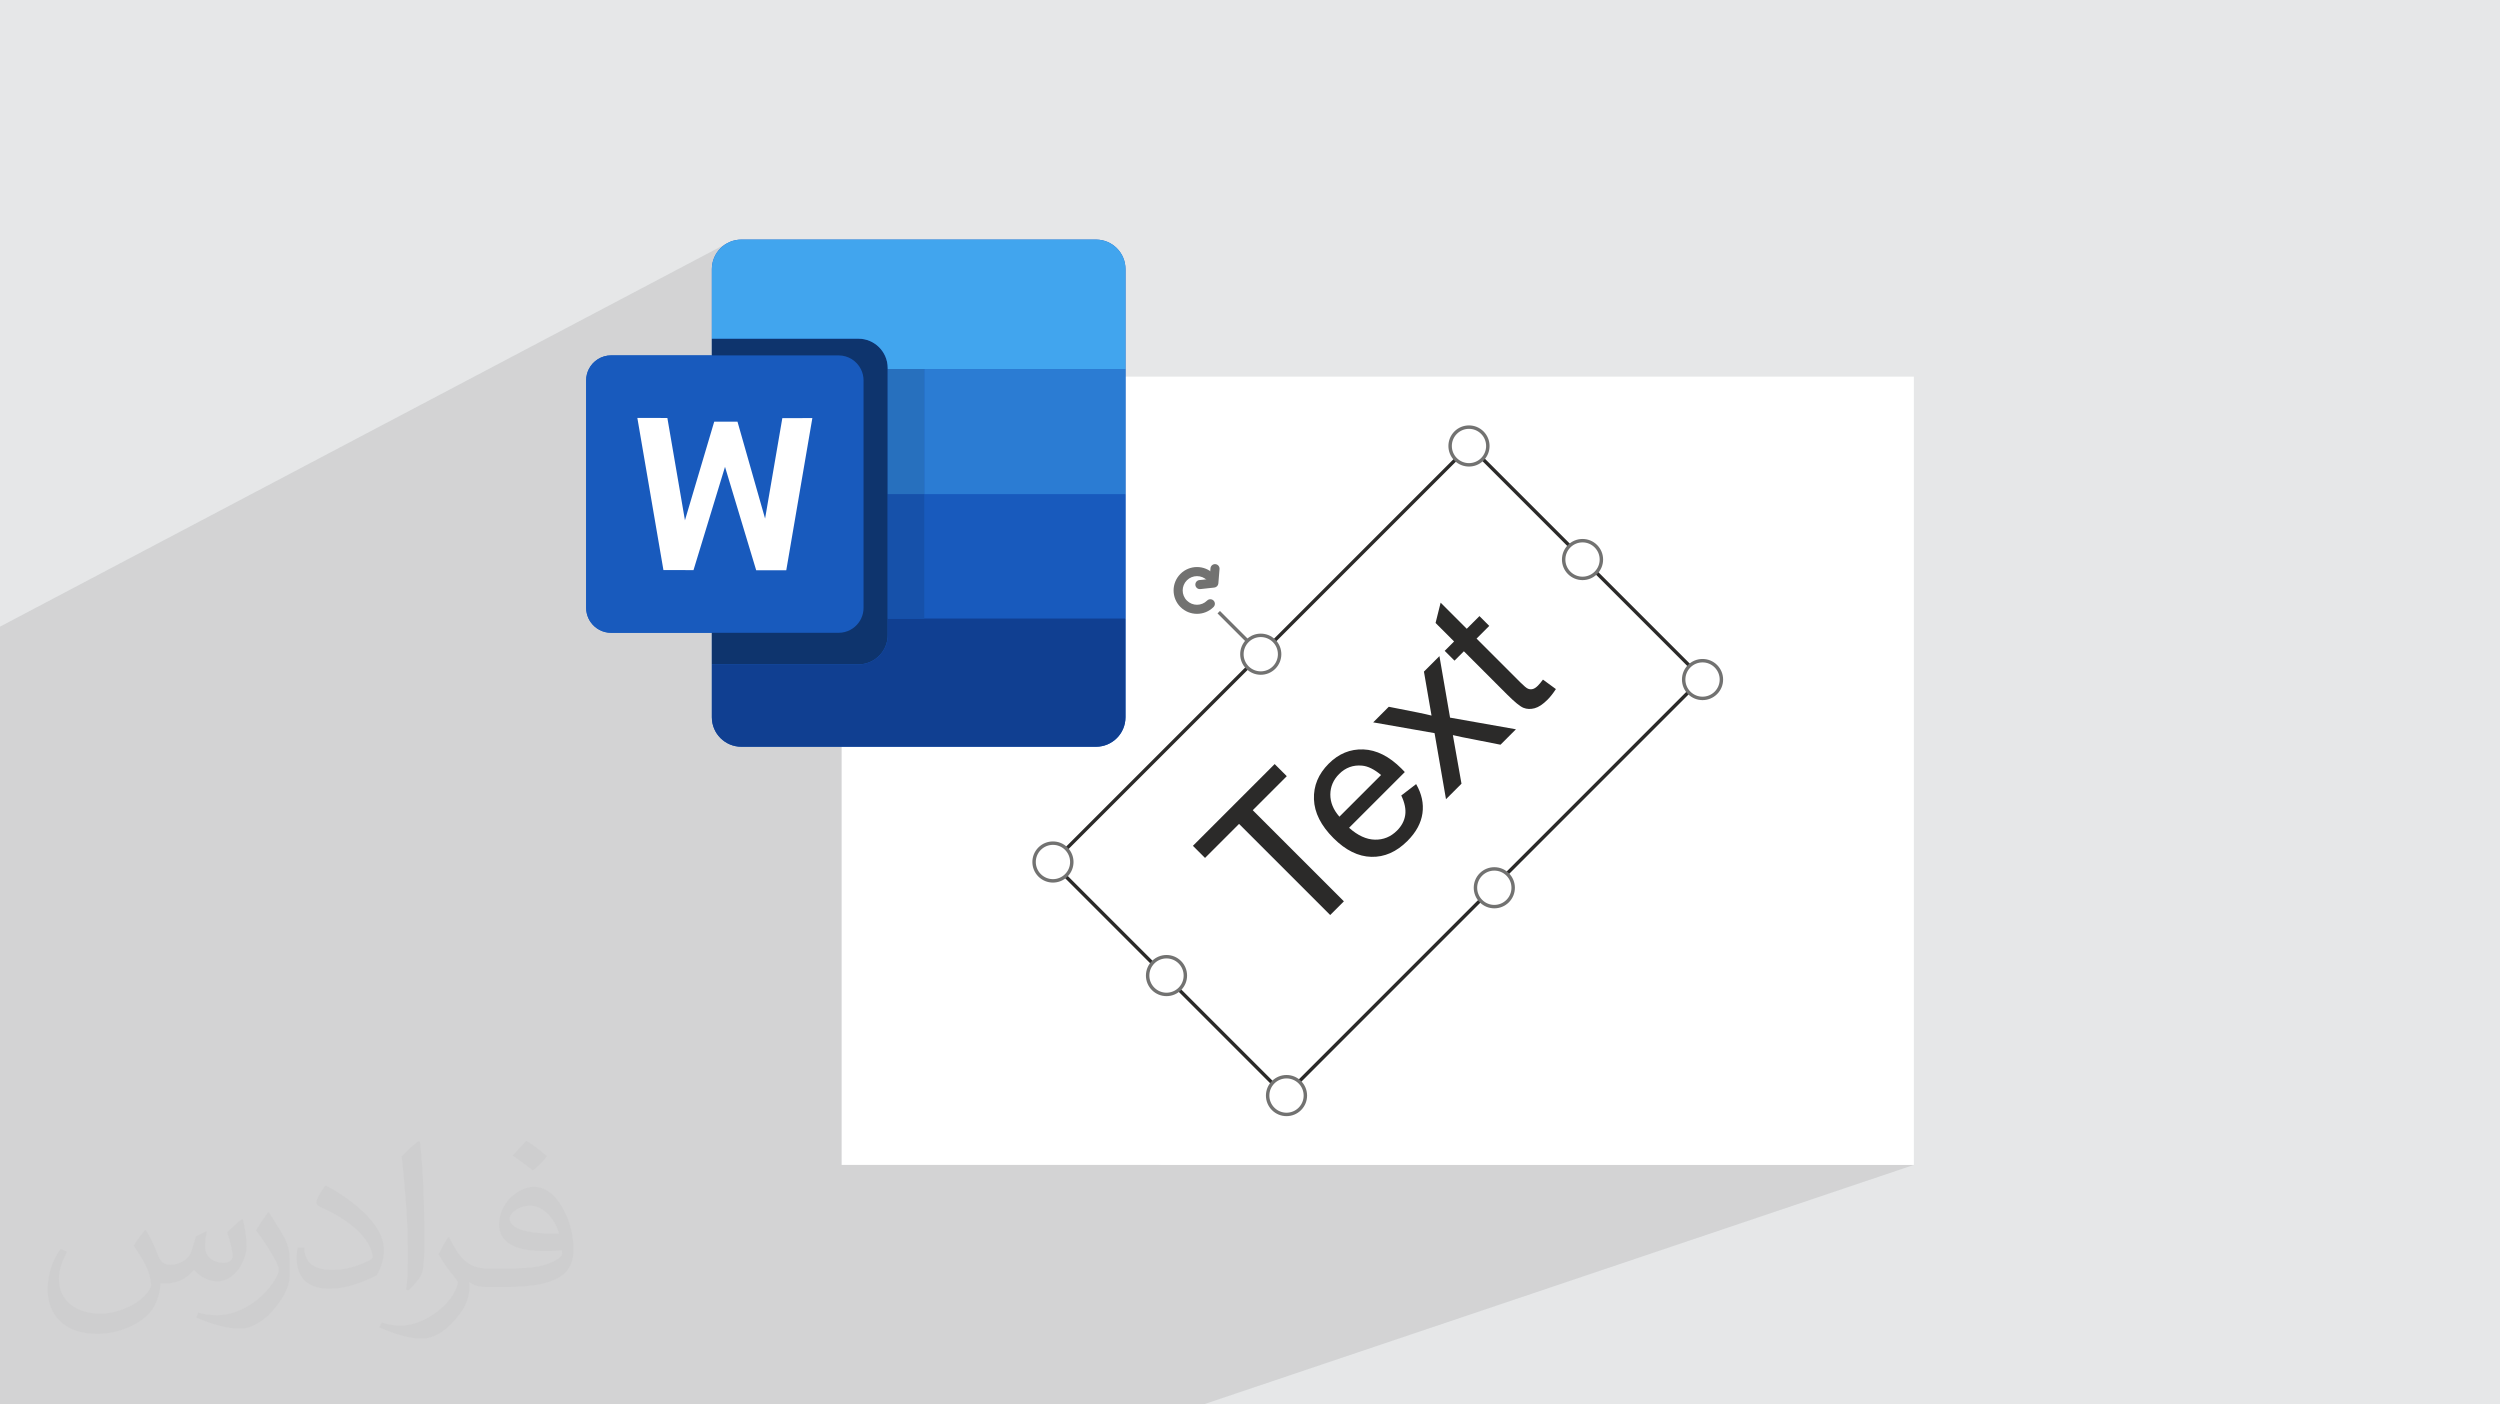 <?xml version="1.0" encoding="UTF-8"?>
<!DOCTYPE svg PUBLIC "-//W3C//DTD SVG 1.1//EN" "http://www.w3.org/Graphics/SVG/1.1/DTD/svg11.dtd">
<!-- Creator: CorelDRAW 2020 (64-Bit) -->
<svg xmlns="http://www.w3.org/2000/svg" xml:space="preserve" width="94.192mm" height="52.917mm" version="1.1" style="shape-rendering:geometricPrecision; text-rendering:geometricPrecision; image-rendering:optimizeQuality; fill-rule:evenodd; clip-rule:evenodd"
viewBox="0 0 9404.92 5283.66"
 xmlns:xlink="http://www.w3.org/1999/xlink"
 xmlns:xodm="http://www.corel.com/coreldraw/odm/2003">
 <defs>
  <style type="text/css">
   <![CDATA[
    .fil0 {fill:#E6E7E8}
    .fil3 {fill:white}
    .fil5 {fill:#727271;fill-rule:nonzero}
    .fil4 {fill:#2B2A29;fill-rule:nonzero}
    .fil8 {fill:#0E346D;fill-rule:nonzero}
    .fil9 {fill:#103F91;fill-rule:nonzero}
    .fil10 {fill:#1651AA;fill-rule:nonzero}
    .fil6 {fill:#185ABD;fill-rule:nonzero}
    .fil11 {fill:#2770BE;fill-rule:nonzero}
    .fil7 {fill:#2B7CD3;fill-rule:nonzero}
    .fil12 {fill:#41A5EE;fill-rule:nonzero}
    .fil13 {fill:white;fill-rule:nonzero}
    .fil2 {fill:#373435;fill-opacity:0.031}
    .fil1 {fill:#2B2A29;fill-opacity:0.102}
   ]]>
  </style>
 </defs>
 <g id="Layer_x0020_1">
  <polygon class="fil0" points="-0,0 9404.92,0 9404.92,5283.66 -0,5283.66 "/>
  <polygon class="fil1" points="-0,3046.98 -0,3039.22 -0,3006.08 -0,2999.59 -0,2936.52 -0,2924.06 -0,2901.72 -0,2901.7 -0,2791.96 -0,2708.82 -0,2652.38 -0,2652.37 -0,2573.31 -0,2539.14 -0,2532.08 -0,2521.33 -0,2521.32 -0,2417.51 -0,2417.5 -0,2357.41 -0,2357.4 2736.03,914.73 2735.84,914.84 2736.04,914.74 2726.88,920.3 2718.33,926.69 2710.46,933.85 2703.3,941.73 2696.91,950.28 2691.35,959.43 2686.67,969.13 2682.94,979.33 2680.2,989.97 2678.51,1000.98 2677.95,1012.34 2677.95,1274.06 3229.15,1274.06 3229.16,1274.07 3240.43,1274.63 3240.44,1274.64 3251.4,1276.31 3251.41,1276.32 3261.97,1279.02 3261.99,1279.03 3272.12,1282.74 3272.13,1282.75 3281.76,1287.38 3281.77,1287.39 3290.86,1292.91 3290.88,1292.92 3299.35,1299.26 3299.37,1299.27 3307.19,1306.38 3307.21,1306.39 3314.31,1314.22 3314.33,1314.23 3320.68,1322.73 3326.21,1331.82 3330.86,1341.47 3334.57,1351.61 3337.29,1362.19 3338.97,1373.15 3339.53,1384.43 3339.53,1388.2 3476.97,1388.2 4234.06,1388.2 3476.97,1752.82 3476.97,1858.77 4234.06,1858.77 4234.06,1858.78 4234.06,2178.22 5497.11,1606.02 5504.2,1603.53 5511.45,1601.77 5518.81,1600.7 5526.23,1600.35 5533.65,1600.7 5541.02,1601.77 5548.28,1603.53 5555.37,1606.02 5562.24,1609.2 5568.84,1613.1 5575.1,1617.71 5580.98,1623.02 5586.29,1628.9 5590.91,1635.16 5594.8,1641.76 5597.99,1648.63 5600.47,1655.72 5602.24,1662.98 5603.31,1670.35 5603.66,1677.77 5603.3,1685.19 5602.23,1692.56 5600.45,1699.82 5597.98,1706.91 5594.79,1713.79 5590.9,1720.38 5586.65,1726.15 5902.93,2042.43 5924.27,2033.21 5931.36,2030.74 5938.61,2028.96 5945.98,2027.9 5953.4,2027.54 5960.83,2027.89 5968.19,2028.95 5975.45,2030.72 5982.55,2033.19 5989.42,2036.39 5996.02,2040.28 6002.28,2044.89 6008.16,2050.21 6013.48,2056.09 6018.09,2062.35 6021.98,2068.95 6025.17,2075.82 6027.65,2082.91 6029.42,2090.17 6030.49,2097.52 6030.84,2104.94 6030.49,2112.36 6029.42,2119.73 6027.65,2126.99 6025.17,2134.08 6021.98,2140.95 6018.09,2147.55 6013.84,2153.33 6354.06,2493.55 6375.73,2484.67 6382.82,2482.19 6390.08,2480.42 6397.43,2479.36 6404.85,2479.01 6412.28,2479.36 6419.65,2480.41 6426.91,2482.18 6434.01,2484.66 6440.88,2487.85 6447.48,2491.75 6453.74,2496.35 6459.62,2501.66 6464.93,2507.54 6469.55,2513.8 6473.44,2520.4 6476.62,2527.27 6479.11,2534.36 6480.88,2541.62 6481.95,2548.99 6482.3,2556.41 6481.95,2563.83 6480.88,2571.2 6479.11,2578.46 6476.62,2585.55 6473.44,2592.42 6469.55,2599.02 6464.93,2605.28 6459.62,2611.16 6453.74,2616.47 6447.48,2621.07 6440.88,2624.97 6434.01,2628.16 6270.48,2694.32 5577.82,3386.98 5580.87,3389.75 5586.08,3393.58 5591.58,3396.84 5597.31,3399.49 5603.21,3401.56 5609.25,3403.04 5615.39,3403.93 5621.56,3404.23 5627.74,3403.93 5633.87,3403.04 5639.92,3401.55 5645.82,3399.48 5617.94,3410.33 5621.56,3410.68 5635.12,3409.38 5648.26,3405.48 5618.62,3417.01 5621.56,3417.15 5628.98,3416.79 5636.35,3415.73 5643.61,3413.95 5650.7,3411.48 5491.46,3473.34 4896.21,4068.59 4899.85,4072.62 4904.46,4078.89 4908.36,4085.49 4911.54,4092.36 4914.03,4099.45 4915.8,4106.7 4916.87,4114.07 4917.22,4121.49 4916.87,4128.91 4915.8,4136.28 4914.03,4143.54 4911.54,4150.63 4908.36,4157.5 4904.46,4164.1 4899.85,4170.36 4894.54,4176.24 4888.66,4181.55 4882.4,4186.16 4875.8,4190.06 4868.93,4193.24 4360.09,4382.35 7199.86,4382.35 4526.68,5283.66 1934.81,5283.66 1918.19,5283.66 1916.8,5283.66 1901.58,5283.66 1886.61,5283.66 1805.94,5283.66 1794.42,5283.66 1754,5283.66 1732.25,5283.66 1710.51,5283.66 1669.53,5283.66 1656.05,5283.66 1584.65,5283.66 1574.28,5283.66 1558.09,5283.66 1554.37,5283.66 1541.89,5283.66 845.16,5283.66 832.09,5283.66 819.97,5283.66 817.2,5283.66 802.33,5283.66 792.26,5283.66 725.77,5283.66 713.85,5283.66 601.39,5283.66 590.74,5283.66 521.01,5283.66 508.91,5283.66 502.88,5283.66 494.38,5283.66 494.29,5283.66 487.82,5283.66 487.72,5283.66 479.86,5283.66 472.55,5283.66 462.05,5283.66 388.57,5283.66 381.87,5283.66 357.61,5283.66 267.4,5283.66 251.8,5283.66 186.02,5283.66 174,5283.66 159.19,5283.66 157.11,5283.66 145.51,5283.66 144.41,5283.66 130.87,5283.66 61.2,5283.66 -0,5283.66 -0,5256 -0,5211.93 -0,5144.81 -0,5132.25 -0,5128.49 -0,5113.69 -0,5089.07 -0,5056.39 -0,5046.23 -0,5042.45 -0,5035.13 -0,5026.14 -0,5024.86 -0,4995.7 -0,4991.91 -0,4985.7 -0,4972.98 -0,4969.86 -0,4967.55 -0,4967 -0,4961.02 -0,4956.5 -0,4940.91 -0,4938.19 -0,4928.9 -0,4924.29 -0,4903.09 -0,4885.25 -0,4884.07 -0,4878.62 -0,4874.09 -0,4856.22 -0,4846.1 -0,4841.4 -0,4835.39 -0,4835.03 -0,4829.37 -0,4799.87 -0,4793.85 -0,4783.42 -0,4766.53 -0,4757.28 -0,4740.84 -0,4718.66 -0,4696.53 -0,4660.19 -0,4604.8 -0,4598.6 -0,4593.45 -0,4590.16 -0,4590.15 -0,4588.51 -0,4587.6 -0,4581.75 -0,4577.65 -0,4551.4 -0,4551.24 -0,4546.6 -0,4536.76 -0,4525.82 -0,4501.92 -0,4497.65 -0,4469.7 -0,4464.81 -0,4458.94 -0,4458.93 -0,4453.05 -0,4335.79 -0,4331.51 -0,4315.46 -0,4310.1 -0,4289.85 -0,4284.1 -0,4279.88 -0,4279.8 -0,4252.36 -0,4250.72 -0,4242.66 -0,4233.7 -0,4229.23 -0,4228 -0,4227.16 -0,4226.13 -0,4222.39 -0,4222.27 -0,4218.54 -0,4216.23 -0,4214.46 -0,4205.88 -0,4205.32 -0,4204.61 -0,4199.04 -0,4193.24 -0,4188.56 -0,4188.42 -0,4185.21 -0,4177.77 -0,4175.85 -0,4172.21 -0,4164.81 -0,4160.81 -0,4157.41 -0,4153.7 -0,4144.86 -0,4140.81 -0,4112.95 -0,4107.89 -0,4102.49 -0,4102.13 -0,4096.39 -0,4075.22 -0,4075.21 -0,3988.22 -0,3988.21 -0,3930.39 -0,3927.28 -0,3926.21 -0,3926.2 -0,3871.93 -0,3852.15 -0,3852.14 -0,3843.78 -0,3840.24 -0,3831.3 -0,3825.86 -0,3825.85 -0,3799.52 -0,3751.98 -0,3645.35 -0,3553.79 -0,3519.59 -0,3505.85 -0,3482.4 -0,3462.14 -0,3427.33 -0,3412.68 -0,3403.83 -0,3396.31 -0,3355.32 -0,3354.35 -0,3346.83 -0,3221 -0,3109.84 -0,3107.09 -0,3050.29 -0,3050.28 -0,3048.12 -0,3047 "/>
  <path class="fil2" d="M548.54 4627.69c17.95,27.21 29.6,53.36 40.96,82.43 8.45,16.91 12.93,48.09 52.57,48.09 11.61,0 28.28,-3.42 43.06,-11.61 16.63,-8.73 29.32,-21.94 35.94,-42l15.85 -53.36 38.57 -19.02 2.64 2.64c-5.27,20.09 -6.59,39.36 -6.59,54.43 0,44.63 38.57,61.56 69.22,61.56 17.95,0 34.09,-8.73 34.09,-25.11 0,-21.13 -8.98,-57.06 -20.62,-89.29 17.95,-17.95 35.94,-35.94 56.53,-50.47l3.17 1.6c8.98,38.04 14,75.56 14,100.66 0,24.57 -10.83,51.79 -19.81,69.49 -18.49,34.87 -51.25,62.62 -90.87,62.62 -30.1,0 -63.65,-15.07 -86.66,-43.06l-1.32 0c-21.66,26.96 -55.22,51.25 -108.86,51.25l-16.63 0c-2.64,35.41 -10.29,60.49 -21.94,82.95 -31.95,62.34 -126.81,106.47 -216.1,106.47 -124.17,0 -186.51,-71.59 -186.51,-166.96 0,-58.91 19.27,-113.6 48.88,-152.42l24.29 10.04c-18.49,35.41 -30.91,68.68 -30.91,101.45 0,89.29 72.66,131.83 156.4,131.83 77.68,0 173.83,-49.41 191.28,-106.72 -6.59,-62.62 -30.1,-91.93 -66.04,-148.99 10.83,-19.02 24.83,-38.04 42.28,-58.38l3.17 0 0 0 0 0 -0.02 -0.09zm1432.13 -336.04c26.15,16.39 51.79,35.66 76.87,57.85 -14,19.81 -31.45,37.79 -53.11,53.64 -25.11,-20.34 -50.19,-37.79 -75.84,-56.27 17.42,-19.55 34.62,-38.29 52.04,-55.22l0 0 0 0 0 0 0 0 0 0 0.03 0zm13.47 244.11c-42.28,0 -76.87,27.75 -76.87,48.34 0,44.13 84.53,57.85 185.72,57.31 -12.68,-51.79 -57.06,-105.68 -108.86,-105.68l0.01 0.03zm-94.86 236.19c54.96,0 103.04,-1.6 139.74,-10.83 40.96,-10.29 75.56,-30.91 75.56,-45.17 0,-3.7 0,-8.19 -1.32,-11.89 -22.98,2.11 -49.41,2.11 -72.38,2.11 -74.49,0 -131.55,-16.91 -154.02,-58.66 -5.55,-11.61 -9.51,-24.57 -9.51,-39.36 0,-40.43 17.42,-79.79 48.09,-107 25.61,-22.45 53.89,-36.44 82.67,-36.44 52.04,0 93.51,41.75 122.57,107.54 15.85,35.94 26.68,77.4 26.68,129.72 0,34.87 -9.51,64.19 -31.17,85.85 -40.43,39.11 -114.92,53.89 -229.04,53.89l-51.79 0 0 0 -13.47 0c-28.28,0 -48.62,-5.02 -64.72,-17.42l-2.64 0c0.79,6.59 1.32,12.93 1.32,19.02 0,25.61 -8.45,58.38 -25.61,84.53 -50.72,75.3 -105.68,108.04 -153.24,108.04 -48.09,0 -107,-18.49 -160.11,-42.54l9.51 -18.49c17.17,7.13 40.96,11.89 73.7,11.89 85.85,0 198.66,-82.43 212.66,-163 -3.17,-6.59 -8.98,-15.32 -17.17,-24.57 -25.11,-29.85 -40.96,-54.68 -55.75,-80.83 12.68,-25.11 24.29,-45.17 35.13,-63.4l4.49 -0.53c36.72,74.77 69.99,117.55 144.23,117.55l11.61 0 0 0 53.89 0 0 0 0 0 0 0 0 0 0 0 0.09 0.01zm-371.98 79c6.34,-34.34 6.87,-72.91 6.87,-108.86l0 -53.36c0,-99.6 -12.68,-244.36 -22.98,-338.68 17.95,-19.27 43.06,-42 62.87,-57.31l5.81 1.6c13.47,118.62 16.63,256 16.63,383.06 0,33.3 -1.32,65.79 -4.49,89.55 -1.85,30.1 -19.27,52.83 -56.53,87.7l-8.19 -3.7zm-382.8 -157.19c1.85,46.77 24.83,83.49 105.15,83.49 49.93,0 92.19,-12.93 138.96,-35.13 8.45,-3.7 12.93,-8.73 12.93,-12.93 0,-29.32 -22.45,-68.15 -60.23,-103.55 -36.72,-33.3 -85.34,-62.62 -130.76,-82.18 -15.6,-6.59 -20.62,-13.47 -20.62,-20.09 0,-13.47 17.95,-41.75 32.77,-62.09l5.02 -0.53c52.04,27.21 110.17,67.64 153.24,112.53 39.11,41.47 63.4,83.49 63.4,129.19 0,33.81 -10.29,65.51 -26.96,95.11 -57.06,28.79 -117.83,50.72 -178.06,50.72 -73.17,0 -123.1,-34.34 -123.1,-114.92 0,-8.73 0,-22.19 3.17,-39.64l25.11 0 0 0 0 0 0 0 0 0 0 0 -0.02 0zm-132.37 -132.9l45.45 73.45c16.63,27.21 32.23,56.81 32.23,103.55l0 59.7c0,48.34 -30.91,100.13 -80.83,151.38 -39.11,34.62 -73.7,49.41 -105.68,49.41 -47.55,0 -101.98,-14.79 -164.85,-41.75l7.13 -18.49c19.81,5.27 42.79,9.77 71.06,9.77 90.36,-0.53 182.8,-66.57 225.08,-147.15 5.02,-9.26 6.87,-17.95 6.87,-24.04 0,-9.26 -5.02,-19.55 -8.98,-28.79 -22.98,-43.31 -48.62,-82.95 -76.87,-119.68 14.79,-23.25 29.6,-45.7 45.7,-67.9l3.7 0.53 0 0 0 0 0 0 0 0 0 0 -0.02 0.01z"/>
  <g id="_1772680890912">
   <rect class="fil3" x="3166.19" y="1416.91" width="4033.66" height="2965.43"/>
   <g>
    <g>
     <polygon class="fil3" points="3958.46,3246.13 5527.96,1676.61 6403.51,2552.15 4833.99,4121.66 "/>
     <path class="fil4" d="M3953.87 3241.54l1574.09 -1574.09 884.69 884.69 -1578.66 1578.66 -884.69 -884.68 4.57 -4.58zm1574.09 -1555.78l-1560.36 1560.37 866.39 866.38 1560.36 -1560.36 -866.39 -866.39z"/>
     <path class="fil3" d="M3910.98 3192.69c27.71,-27.72 72.63,-27.72 100.35,0 27.71,27.71 27.71,72.63 0,100.34 -27.72,27.71 -72.64,27.71 -100.35,0 -27.71,-27.71 -27.71,-72.63 0,-100.34z"/>
     <path class="fil5" d="M3906.41 3188.1c15.12,-15.12 34.94,-22.68 54.75,-22.68 19.81,0 39.63,7.56 54.75,22.68 15.11,15.12 22.68,34.95 22.68,54.75 -0.02,19.83 -7.57,39.65 -22.68,54.75 -15.11,15.11 -34.93,22.66 -54.73,22.67 -19.84,-0.01 -39.67,-7.56 -54.77,-22.67 -15.11,-15.1 -22.66,-34.92 -22.66,-54.73 -0.02,-19.82 7.55,-39.65 22.66,-54.77zm54.75 -9.74c-16.5,0 -33.01,6.3 -45.6,18.89 -12.59,12.59 -18.89,29.1 -18.89,45.59 0,16.5 6.29,33 18.89,45.6 12.6,12.59 29.12,18.9 45.6,18.91 16.49,-0.01 33,-6.32 45.59,-18.91 12.6,-12.6 18.9,-29.11 18.91,-45.6 -0.02,-16.5 -6.32,-33 -18.91,-45.59 -12.58,-12.59 -29.1,-18.89 -45.59,-18.89z"/>
     <path class="fil3" d="M5476.06 1627.6c27.72,-27.71 72.64,-27.71 100.35,0 27.71,27.71 27.71,72.64 0,100.35 -27.71,27.71 -72.63,27.71 -100.35,0 -27.71,-27.71 -27.71,-72.64 0,-100.35z"/>
     <path class="fil5" d="M5471.49 1623.02c15.13,-15.12 34.94,-22.68 54.75,-22.68 19.81,0 39.63,7.56 54.75,22.68 15.12,15.11 22.68,34.94 22.68,54.75 -0.02,19.82 -7.57,39.64 -22.68,54.75 -15.1,15.1 -34.93,22.66 -54.73,22.66 -19.84,0 -39.66,-7.56 -54.77,-22.66 -15.11,-15.11 -22.66,-34.93 -22.66,-54.73 -0.02,-19.83 7.55,-39.66 22.66,-54.77zm54.75 -9.74c-16.5,0 -33.01,6.3 -45.59,18.88 -12.59,12.59 -18.89,29.11 -18.89,45.6 -0.01,16.49 6.29,33 18.89,45.6 12.59,12.59 29.11,18.89 45.59,18.9 16.49,-0.01 33,-6.31 45.6,-18.9 12.6,-12.6 18.9,-29.12 18.9,-45.6 -0.01,-16.5 -6.31,-33.01 -18.9,-45.6 -12.59,-12.58 -29.11,-18.88 -45.6,-18.88z"/>
     <path class="fil3" d="M4789.62 4071.33c27.71,-27.72 72.63,-27.72 100.34,0 27.72,27.71 27.72,72.63 0,100.34 -27.71,27.71 -72.63,27.71 -100.34,0 -27.71,-27.71 -27.71,-72.63 0,-100.34z"/>
     <path class="fil5" d="M4785.05 4066.74c15.11,-15.11 34.92,-22.66 54.73,-22.66 19.83,-0.02 39.65,7.55 54.77,22.66 15.12,15.13 22.68,34.94 22.68,54.75 0,19.81 -7.56,39.63 -22.68,54.75 -15.12,15.12 -34.94,22.68 -54.75,22.68 -19.83,-0.02 -39.64,-7.57 -54.75,-22.68 -15.11,-15.1 -22.66,-34.92 -22.67,-54.73 0.01,-19.84 7.56,-39.66 22.67,-54.77zm54.75 -9.75c-16.5,0 -33,6.3 -45.6,18.9 -12.59,12.59 -18.9,29.11 -18.91,45.59 0.01,16.5 6.32,33.01 18.91,45.6 12.6,12.6 29.11,18.9 45.6,18.91 16.5,-0.02 33,-6.32 45.59,-18.91 12.59,-12.59 18.89,-29.11 18.89,-45.6 0,-16.5 -6.3,-33 -18.89,-45.59 -12.59,-12.59 -29.1,-18.89 -45.59,-18.9z"/>
     <path class="fil3" d="M6354.7 2506.24c27.71,-27.71 72.64,-27.71 100.35,0 27.71,27.71 27.71,72.64 0,100.35 -27.71,27.71 -72.64,27.71 -100.35,0 -27.71,-27.71 -27.71,-72.64 0,-100.35z"/>
     <path class="fil5" d="M6350.13 2501.66c15.11,-15.11 34.93,-22.66 54.73,-22.66 19.83,-0.02 39.66,7.55 54.77,22.66 15.12,15.12 22.68,34.94 22.68,54.75 0,19.81 -7.56,39.63 -22.68,54.75 -15.11,15.11 -34.94,22.68 -54.75,22.68 -19.82,-0.02 -39.64,-7.57 -54.75,-22.68 -15.1,-15.11 -22.66,-34.93 -22.66,-54.73 0,-19.84 7.56,-39.67 22.66,-54.77zm54.75 -9.75c-16.49,0 -33,6.29 -45.6,18.89 -12.59,12.6 -18.89,29.12 -18.9,45.6 0.01,16.49 6.31,33 18.9,45.6 12.6,12.59 29.12,18.89 45.6,18.9 16.5,-0.02 33.01,-6.32 45.6,-18.9 12.59,-12.59 18.88,-29.11 18.88,-45.6 0,-16.5 -6.29,-33.01 -18.88,-45.6 -12.59,-12.59 -29.11,-18.89 -45.6,-18.89z"/>
     <path class="fil3" d="M4338.15 3619.86c27.72,-27.71 72.64,-27.71 100.35,0 27.71,27.71 27.71,72.64 0,100.35 -27.71,27.71 -72.63,27.71 -100.35,0 -27.71,-27.71 -27.71,-72.64 0,-100.35z"/>
     <path class="fil5" d="M4333.58 3615.29c15.11,-15.11 34.93,-22.66 54.73,-22.66 19.83,-0.02 39.66,7.55 54.77,22.66 15.13,15.12 22.68,34.94 22.68,54.75 0,19.81 -7.55,39.63 -22.68,54.75 -15.11,15.11 -34.94,22.68 -54.75,22.68 -19.82,-0.02 -39.64,-7.57 -54.75,-22.68 -15.1,-15.11 -22.66,-34.93 -22.66,-54.73 0,-19.84 7.56,-39.67 22.66,-54.77zm54.75 -9.75c-16.49,0 -33,6.29 -45.59,18.89 -12.6,12.6 -18.9,29.12 -18.91,45.6 0.01,16.49 6.31,33 18.91,45.59 12.59,12.6 29.11,18.9 45.59,18.91 16.5,-0.02 33.01,-6.32 45.6,-18.91 12.59,-12.58 18.89,-29.1 18.89,-45.59 0,-16.5 -6.3,-33.01 -18.89,-45.6 -12.59,-12.59 -29.11,-18.89 -45.6,-18.89z"/>
     <path class="fil3" d="M5903.24 2054.78c27.71,-27.71 72.63,-27.71 100.34,0 27.72,27.71 27.72,72.63 0,100.34 -27.71,27.71 -72.63,27.71 -100.34,0 -27.71,-27.71 -27.71,-72.63 0,-100.34z"/>
     <path class="fil5" d="M5898.67 2050.21c15.11,-15.11 34.92,-22.66 54.73,-22.67 19.83,-0.02 39.65,7.55 54.77,22.67 15.12,15.12 22.68,34.94 22.68,54.74 0,19.81 -7.56,39.63 -22.68,54.75 -15.12,15.12 -34.94,22.69 -54.75,22.69 -19.83,-0.03 -39.64,-7.58 -54.75,-22.69 -15.11,-15.1 -22.66,-34.92 -22.67,-54.73 0.01,-19.84 7.56,-39.66 22.67,-54.76zm54.75 -9.76c-16.5,0 -33,6.3 -45.6,18.9 -12.59,12.59 -18.9,29.11 -18.91,45.59 0.01,16.5 6.32,33.01 18.91,45.6 12.6,12.6 29.11,18.9 45.6,18.91 16.5,-0.02 33,-6.32 45.59,-18.91 12.59,-12.59 18.89,-29.1 18.89,-45.6 0,-16.5 -6.3,-33 -18.89,-45.59 -12.59,-12.59 -29.1,-18.89 -45.59,-18.9z"/>
     <path class="fil3" d="M5571.39 3289.55c27.72,-27.71 72.64,-27.71 100.35,0 27.71,27.71 27.71,72.63 0,100.35 -27.71,27.71 -72.63,27.71 -100.35,0 -27.71,-27.72 -27.71,-72.64 0,-100.35z"/>
     <path class="fil5" d="M5566.81 3284.98c15.11,-15.11 34.93,-22.66 54.73,-22.66 19.83,-0.02 39.66,7.54 54.77,22.66 15.12,15.12 22.68,34.94 22.68,54.75 0,19.81 -7.56,39.63 -22.68,54.75 -15.11,15.11 -34.94,22.68 -54.75,22.68 -19.82,-0.02 -39.64,-7.57 -54.75,-22.68 -15.1,-15.11 -22.66,-34.93 -22.66,-54.73 0,-19.84 7.56,-39.67 22.66,-54.77zm54.75 -9.76c-16.49,0 -33,6.3 -45.59,18.9 -12.6,12.6 -18.9,29.12 -18.91,45.6 0.01,16.49 6.31,33 18.91,45.59 12.59,12.6 29.11,18.9 45.59,18.91 16.5,-0.02 33.01,-6.32 45.6,-18.91 12.59,-12.58 18.89,-29.1 18.89,-45.59 0,-16.5 -6.3,-33.01 -18.89,-45.6 -12.59,-12.59 -29.11,-18.89 -45.6,-18.9z"/>
     <polygon class="fil5" points="4738.64,2465.95 4580.28,2307.59 4589.42,2298.43 4747.78,2456.79 "/>
     <path class="fil5" d="M4541.14 2259.3c6.68,-6.68 17.52,-6.68 24.2,0 6.69,6.69 6.69,17.53 0,24.21 -17.15,17.15 -39.69,25.74 -62.23,25.75l-0.1 0c-22.53,-0.01 -45.07,-8.6 -62.23,-25.75 -17.16,-17.16 -25.74,-39.7 -25.75,-62.23l-0.05 -0.05c0,-22.54 8.61,-45.08 25.8,-62.28 17.19,-17.2 39.74,-25.8 62.28,-25.8 22.54,0 45.08,8.6 62.28,25.8 6.69,6.68 6.69,17.52 0,24.2 -6.68,6.69 -17.52,6.69 -24.2,0 -10.51,-10.51 -24.3,-15.77 -38.07,-15.77 -13.77,0 -27.55,5.25 -38.06,15.77 -10.51,10.51 -15.78,24.3 -15.78,38.07 -0.03,13.75 5.24,27.54 15.78,38.06 10.52,10.53 24.31,15.81 38.06,15.82 13.75,-0.01 27.54,-5.28 38.07,-15.82z"/>
     <path class="fil3" d="M4692.76 2410.91c27.71,-27.71 72.63,-27.71 100.34,0 27.71,27.71 27.71,72.64 0,100.35 -27.71,27.71 -72.63,27.71 -100.34,0 -27.72,-27.71 -27.72,-72.64 0,-100.35z"/>
     <path class="fil5" d="M4688.17 2406.34c15.13,-15.12 34.94,-22.68 54.75,-22.68 19.81,0 39.63,7.56 54.75,22.68 15.12,15.11 22.68,34.94 22.68,54.75 -0.02,19.82 -7.57,39.64 -22.68,54.75 -15.1,15.1 -34.92,22.66 -54.73,22.66 -19.84,0 -39.66,-7.56 -54.77,-22.66 -15.11,-15.11 -22.66,-34.93 -22.66,-54.73 -0.02,-19.83 7.55,-39.66 22.66,-54.77zm54.75 -9.74c-16.5,0 -33,6.29 -45.59,18.88 -12.59,12.59 -18.89,29.11 -18.89,45.6 -0.01,16.49 6.29,33 18.89,45.6 12.59,12.59 29.11,18.89 45.59,18.9 16.5,-0.01 33.01,-6.31 45.6,-18.9 12.6,-12.6 18.9,-29.12 18.91,-45.6 -0.02,-16.5 -6.32,-33.01 -18.91,-45.6 -12.59,-12.59 -29.1,-18.88 -45.6,-18.88z"/>
     <path class="fil5" d="M4515.78 2216.13c-9.38,1.02 -17.8,-5.76 -18.82,-15.14 -1.03,-9.37 5.75,-17.79 15.13,-18.82l38.42 -4.2 3.28 -40.1c0.79,-9.41 9.05,-16.4 18.44,-15.61 9.4,0.79 16.4,9.05 15.61,18.44l-4.42 54.13c-0.66,7.99 -6.91,14.65 -15.18,15.55l-52.45 5.75z"/>
    </g>
    <path class="fil4" d="M5004.14 3442.3l-342.83 -342.83 -128.03 128.02 -45.56 -45.56 307.57 -307.57 45.56 45.57 -128.02 128.02 342.82 342.83 -51.52 51.53zm267.43 -449.69l55.88 -42.86c20.97,36.34 28.93,73.05 23.77,109.84 -5.15,36.8 -23.96,71.51 -56.6,104.15 -41.04,41.04 -86.24,60.93 -135.6,59.67 -49.28,-1.17 -96.82,-24.68 -142.47,-70.34 -47.2,-47.19 -71.78,-96 -73.51,-146.36 -1.82,-50.45 16.72,-95.03 55.51,-133.82 37.52,-37.51 80.92,-55.42 130.28,-53.6 49.36,1.81 97.27,25.85 143.65,72.23 2.81,2.81 6.97,7.14 12.39,12.92l-209.65 209.66c32.63,29.02 65,44.02 97.09,44.66 32,0.72 59.85,-10.67 83.26,-34.09 17.45,-17.45 27.76,-36.97 30.83,-58.49 3.17,-21.61 -1.81,-46.1 -14.83,-73.59zm-232.71 79.74l156.76 -156.77c-25.76,-21.6 -49.54,-33.27 -71.24,-35.26 -33.45,-3.26 -62.38,7.24 -86.52,31.37 -21.88,21.89 -32.9,47.56 -33.18,77.12 -0.18,29.48 11.21,57.31 34.18,83.53zm400.95 -65.73l-43.03 -248.61 -230.9 -40.51 58.67 -58.67 110.93 21.97c20.71,4.25 37.33,7.87 49.9,11.21 -3.26,-19.35 -6.32,-36.7 -9.04,-52.26l-19.53 -113.19 58.31 -58.31 39.96 231.45 247.8 43.84 -58.03 58.04 -145.02 -28.58 -34.17 -7.59 32.45 182.89 -58.31 58.31zm364.8 -449.96l48.64 35.62c-10.57,16.19 -21.15,29.67 -31.64,40.15 -17.26,17.26 -33.36,27.93 -48.45,32 -15.02,3.97 -28.85,3.52 -41.69,-1.54 -12.84,-5.06 -33.54,-21.97 -62.2,-50.62l-162.19 -162.19 -35.26 35.26 -36.88 -36.88 35.26 -35.26 -69.61 -69.62 19.08 -76.39 98.27 98.28 47.73 -47.74 36.88 36.88 -47.73 47.74 164.9 164.9c13.66,13.65 23.23,21.61 28.84,23.77 5.52,2.27 11.3,2.63 17.45,1.18 6.06,-1.54 12.65,-5.78 19.71,-12.83 5.24,-5.24 11.57,-12.84 18.89,-22.7z"/>
   </g>
   <g>
    <path class="fil6" d="M2677.95 1336.95l-378.9 0c-36.49,0 -68.15,20.83 -83.72,51.26 -6.56,12.82 -10.26,27.35 -10.26,42.74l0 855.63c0,14.47 3.3,28.19 9.14,40.43 2.34,4.92 5.07,9.57 8.2,13.98 17.02,23.97 45.02,39.59 76.65,39.59l378.9 0 0 118.82 0 198.81c0,61.31 49.69,111 111,111l1334.1 0c61.31,0 111,-49.69 111,-111l0 -371.2 0 -468.23 0 -470.56 0 -375.88c0,-61.31 -49.69,-110.99 -111,-110.99l-1334.1 0c-61.31,0 -111,49.68 -111,110.99l0 261.73 0 62.88 0 -0.01z"/>
    <g id="_1227912513968">
     <path class="fil6" d="M3231.35 2340.98c3.13,-4.41 5.87,-9.08 8.21,-13.98 5.85,-12.23 9.13,-25.96 9.13,-40.42l0 -855.63c0,-15.4 -3.7,-29.9 -10.26,-42.75 -15.57,-30.41 -47.23,-51.24 -83.72,-51.24l-855.63 0c-36.5,0 -68.16,20.83 -83.72,51.24 -6.56,12.84 -10.26,27.35 -10.26,42.75l0 855.63c0,14.46 3.29,28.19 9.14,40.42 2.32,4.91 5.07,9.58 8.2,13.98 17.02,23.97 45.02,39.58 76.66,39.58l855.63 0c31.62,0 59.63,-15.61 76.66,-39.58l-0.02 0z"/>
     <polygon class="fil6" points="3476.97,2327 4234.06,2327 4234.06,1858.77 3476.97,1858.77 "/>
     <polygon class="fil7" points="3476.97,1858.78 4234.06,1858.78 4234.06,1388.2 3476.97,1388.2 "/>
     <path class="fil8" d="M3339.53 2389l0 -1004.57c0,-60.96 -49.41,-110.36 -110.37,-110.36l-551.22 0 0 62.9 476.74 0c36.49,0 68.16,20.83 83.72,51.24 6.56,12.84 10.26,27.35 10.26,42.75l0 855.63c0,14.45 -3.28,28.19 -9.13,40.42 -2.35,4.91 -5.08,9.58 -8.2,13.98 -17.03,23.96 -45.03,39.58 -76.67,39.58l-476.74 0 0 118.83 551.22 0c60.97,0 110.37,-49.43 110.37,-110.39l0.01 -0.01z"/>
     <path class="fil9" d="M3339.53 2327l0 62.01c0,60.97 -49.41,110.39 -110.37,110.39l-551.22 0 0 198.81c0,61.32 49.7,110.99 111,110.99l1334.12 0c61.31,0 111,-49.67 111,-110.99l0 -371.2 -894.54 0 0 -0.01z"/>
     <polygon class="fil10" points="3339.53,2327 3476.97,2327 3476.97,1858.77 3339.53,1858.77 "/>
     <polygon class="fil11" points="3339.53,1858.78 3476.97,1858.78 3476.97,1388.2 3339.53,1388.2 "/>
     <path class="fil12" d="M4123.06 901.33l-1334.12 0c-61.31,0 -111,49.69 -111,111l0 261.73 551.22 0c60.96,0 110.36,49.41 110.36,110.36l0 3.77 894.55 0 0 -375.87c0,-61.31 -49.69,-111 -111,-111z"/>
     <polygon class="fil13" points="2943.1,1573.04 2878.21,1950.79 2774.36,1586.18 2686.93,1586.18 2576.75,1957.34 2510.63,1572.42 2397.69,1572.18 2495.8,2144.59 2608.95,2144.73 2727.46,1756.24 2844.78,2145.34 2957.93,2145.21 3056.02,1572.79 "/>
    </g>
   </g>
  </g>
 </g>
</svg>
